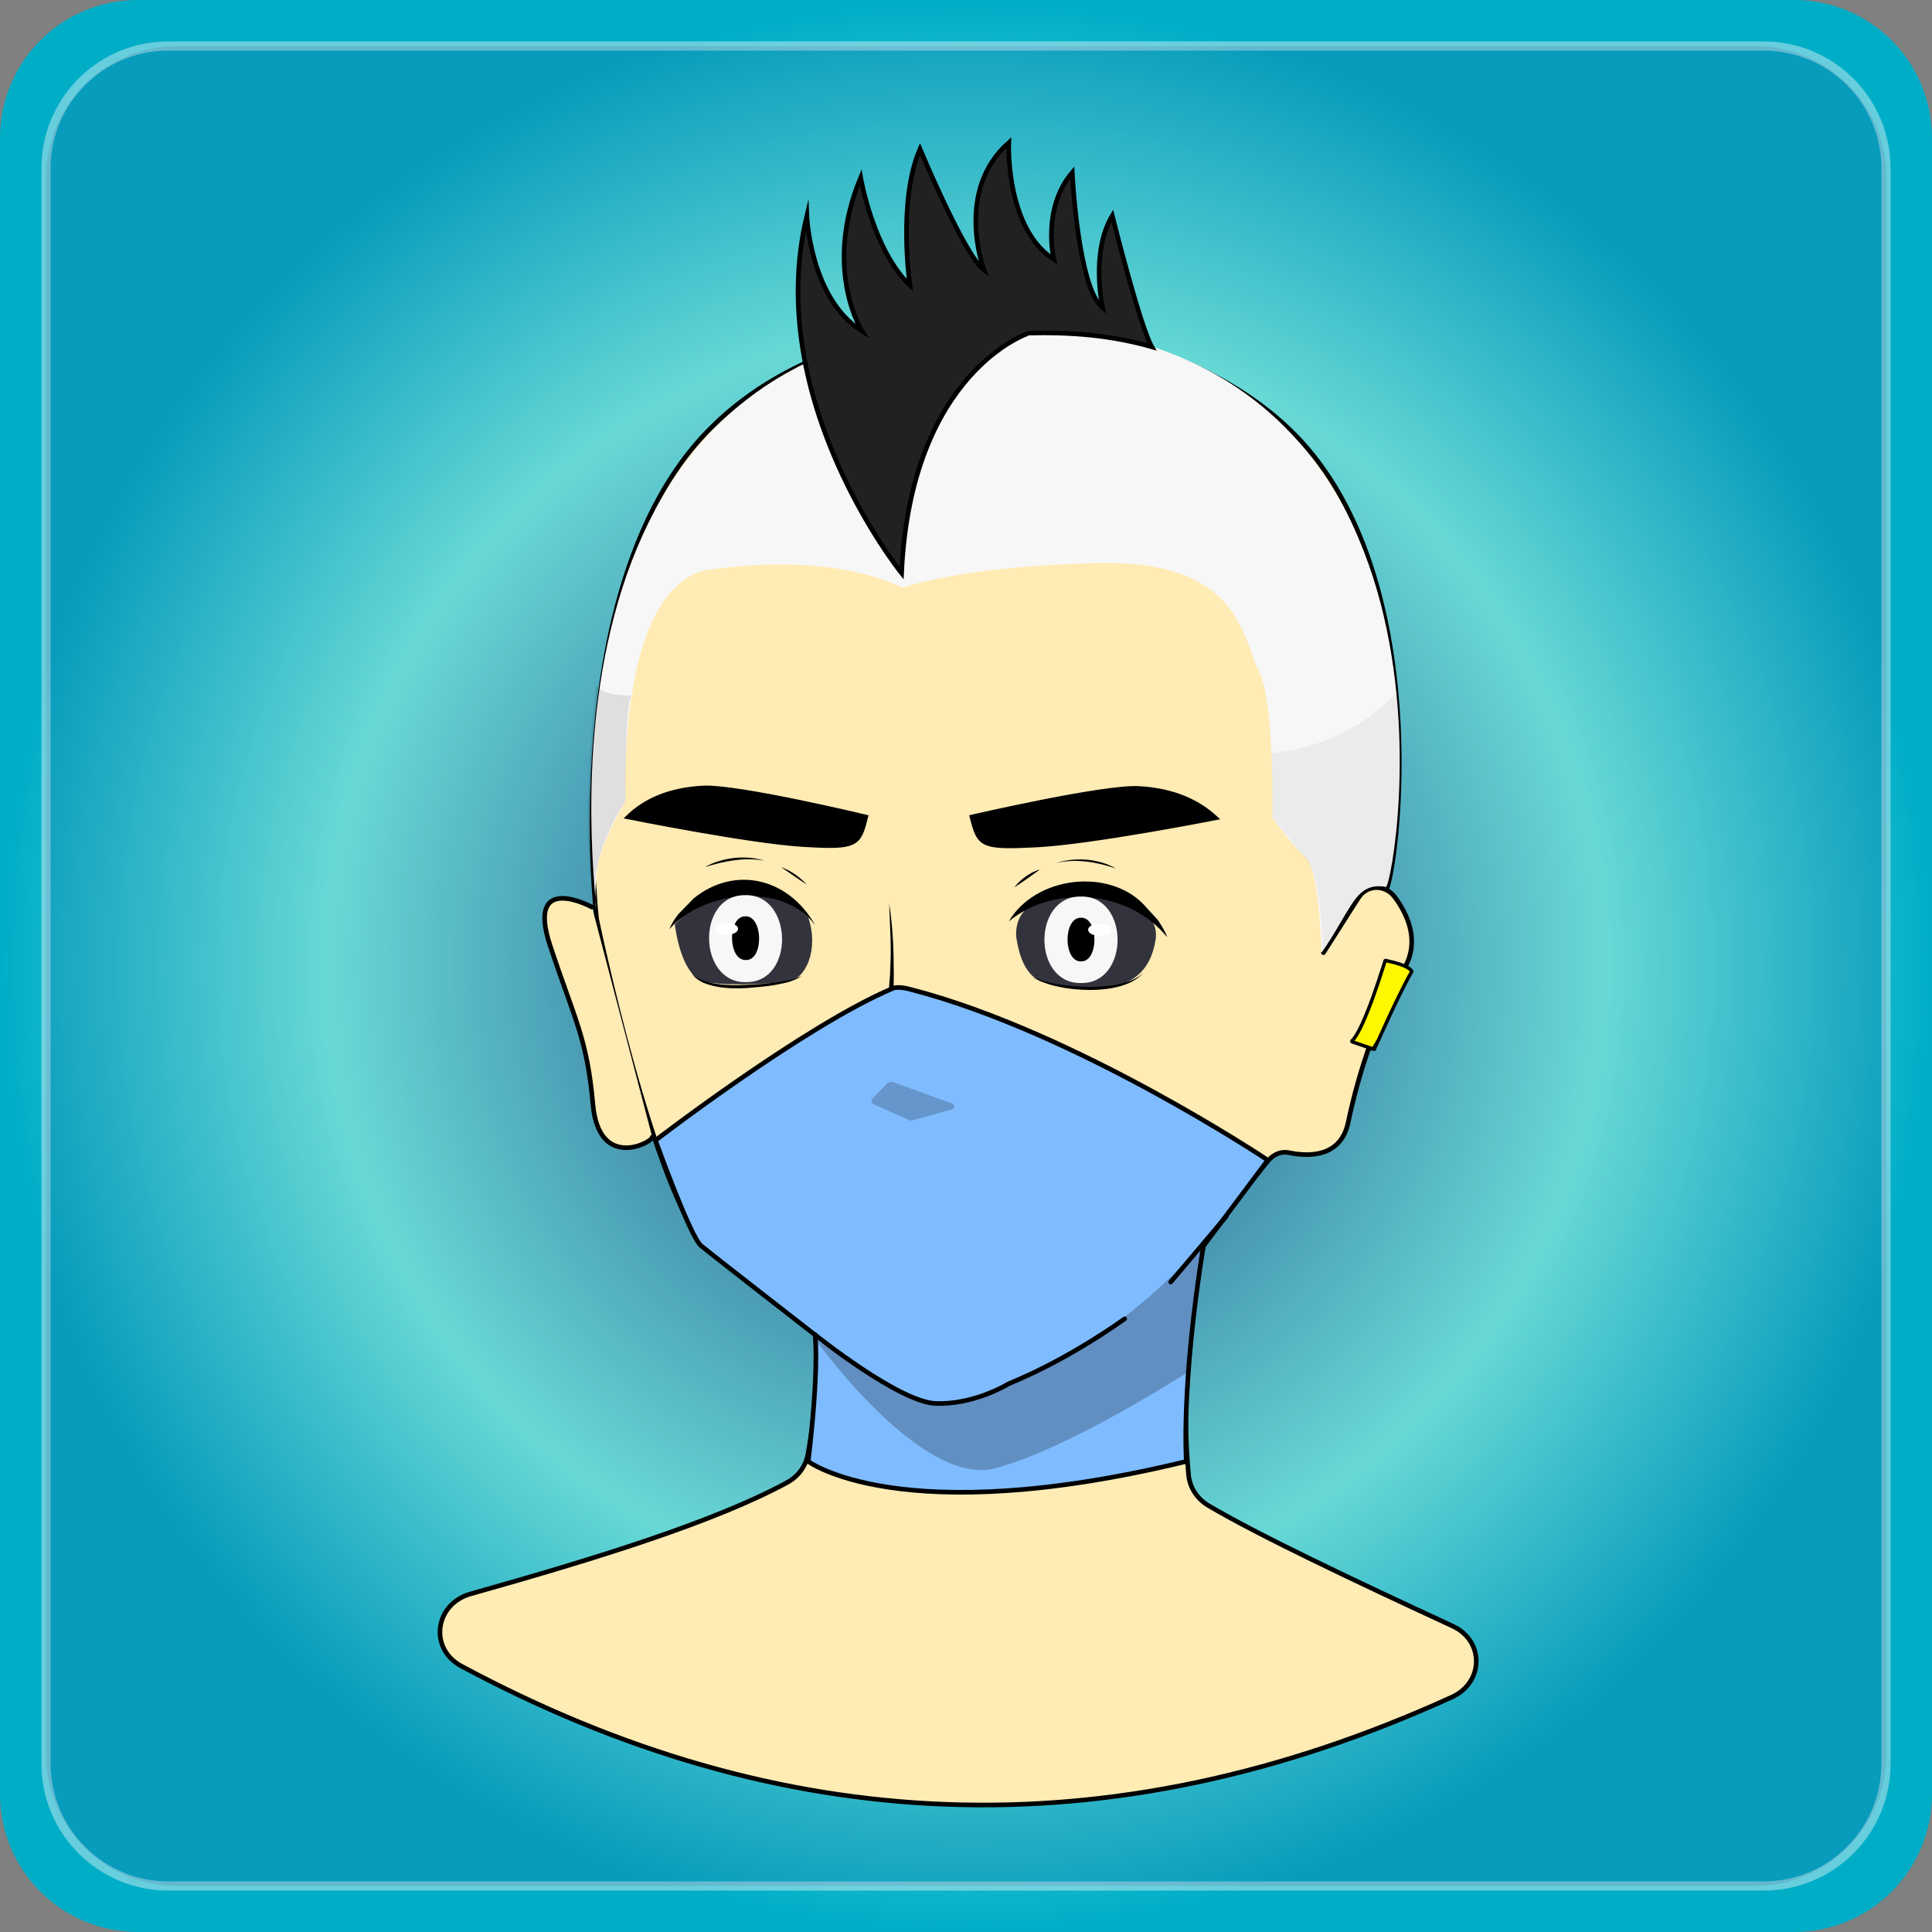 <svg version="1.1" xmlns="http://www.w3.org/2000/svg" x="0px" y="0px" viewBox="0 0 420 420" style="enable-background:new 0 0 420 420;" xml:space="preserve"><rect x="0" y="0" width="420" height="420" fill="#808080" stroke="none"/><g id="Background"><radialGradient id="gradient" cx="210" cy="-134.05" r="210.025" gradientTransform="matrix(1 0 0 -1 0 76)" gradientUnits="userSpaceOnUse"><style>.color-anim {animation: col 6s infinite;animation-timing-function: ease-in-out;}@keyframes col {0%,51% {stop-color:none} 52% {stop-color:#FFBAF7} 53%,100% {stop-color:none}}</style><stop offset='0' class='color-anim' style='stop-color:#1A4685'/><stop offset='0.66' style='stop-color:#6BF0E3'><animate attributeName='offset' dur='18s' values='0.54;0.8;0.54' repeatCount='indefinite' keyTimes='0;.4;1'/></stop><stop offset='1' style='stop-color:#00ADC7'><animate attributeName='offset' dur='18s' values='0.86;1;0.86' repeatCount='indefinite'/></stop></radialGradient><path fill="url(#gradient)" d="M390,420H30c-16.6,0-30-13.4-30-30V30C0,13.4,13.4,0,30,0h360c16.6,0,30,13.4,30,30v360C420,406.6,406.6,420,390,420z"/><path id="Border" opacity="0.4" fill="none" stroke="#FFFFFF" stroke-width="2" stroke-miterlimit="10" d="M383.4,410H36.6C21.9,410,10,398.1,10,383.4V36.6C10,21.9,21.9,10,36.6,10h346.8c14.7,0,26.6,11.9,26.6,26.6v346.8 C410,398.1,398.1,410,383.4,410z"/><path id="Mask" opacity="0.1" fill="#48005E" d="M381.4,410H38.6C22.8,410,10,397.2,10,381.4V38.6 C10,22.8,22.8,10,38.6,10h342.9c15.8,0,28.6,12.8,28.6,28.6v342.9C410,397.2,397.2,410,381.4,410z"/></g><g id="Body"><path fill-rule='evenodd' clip-rule='evenodd' fill='#FFEBB4' stroke='#000000' stroke-linecap='round' stroke-miterlimit='10' d='M177.1,287.1c0.8,9.6,0.3,19.3-1.5,29.2c-0.5,2.5-2.1,4.7-4.5,6c-15.7,8.5-41.1,16.4-68.8,24.2c-7.8,2.2-9.1,11.9-2,15.7c69,37,140.4,40.9,215.4,6.7c6.9-3.2,7-12.2,0.1-15.4c-21.4-9.9-42.1-19.7-53.1-26.2c-2.5-1.5-4-3.9-4.3-6.5c-0.7-7.4-0.9-16.1-0.3-25.5c0.7-10.8,2.5-20.3,4.4-28.2'/><path fill-rule='evenodd' clip-rule='evenodd' fill='#FFBE94' d='M177.1,289c0,0,23.2,33.7,39.3,29.5s40.9-20.5,40.9-20.5c1.2-8.7,2.4-17.5,3.5-26.2c-4.6,4.7-10.9,10.2-19,15.3c-10.8,6.8-21,10.4-28.5,12.4L177.1,289z'/><path fill-rule='evenodd' clip-rule='evenodd' fill='#FFEBB4' stroke='#000000' stroke-linecap='round' stroke-miterlimit='10' d='M301.3,193.6c2.5-4.6,10.7-68.1-19.8-99.1c-29.5-29.9-96-34-128.1-0.3s-23.7,105.6-23.7,105.6s12.4,59.8,24.2,72c0,0,32.3,24.8,40.7,29.5c8.4,4.8,16.4,2.2,16.4,2.2c15.4-5.7,25.1-10.9,33.3-17.4'/><path fill-rule='evenodd' clip-rule='evenodd' fill='#FFEBB4' stroke='#000000' stroke-linecap='round' stroke-miterlimit='10' d='M141.8,247.2c0.1,1.1-11.6,7.4-12.9-7.1c-1.3-14.5-3.9-18.2-9.3-34.5s9.1-8.4,9.1-8.4'/><path fill-rule='evenodd' clip-rule='evenodd' fill='#FFEBB4' stroke='#000000' stroke-linecap='round' stroke-miterlimit='10' d='M254.8,278.1c7-8.6,13.9-17.2,20.9-25.8c1.2-1.4,2.9-2.1,4.6-1.7c3.9,0.8,11.2,1.2,12.8-6.7c2.3-11,6.5-23.5,12.3-33.6c3.2-5.7,0.7-11.4-2.2-15.3c-2.1-2.8-6.1-2.7-7.9,0.2c-2.6,4-5,7.9-7.6,11.9'/><polygon fill-rule='evenodd' clip-rule='evenodd' fill='#FFEBB4' points='272,237.4 251.4,270.4 260.9,268.6 276.9,232.4'/><path d='M193.3,196.4c0.8,5.1,1,10.2,1,15.4c0,2.6-0.1,5.2-0.4,7.7c-0.3,2.6-0.7,5.1-1.3,7.6h-0.1c0.1-2.6,0.3-5.1,0.4-7.7c0.2-2.5,0.4-5.1,0.6-7.6c0.1-2.6,0.2-5.1,0.1-7.7C193.5,201.5,193.4,198.9,193.3,196.4L193.3,196.4z'/><path fill='#FFBE94' d='M197.8,242.8l-7.9-3.5c-0.4-0.2-0.5-0.7-0.2-1.1l3.2-3.3c0.4-0.4,1-0.5,1.5-0.3l12.7,4.6c0.6,0.2,0.6,1.1-0.1,1.3l-8.7,2.4C198.1,242.9,197.9,242.9,197.8,242.8z'/></g><g id="Mark"><path fill="#E83342" d="M195.5,285.7l17,8.9C212.5,294.6,206.1,288.4,195.5,285.7z"/><path fill="#E83342" d="M211.2,285.7l-17,8.9C194.1,294.6,200.6,288.4,211.2,285.7z"/></g><g id="Mouth"><line id="Poker" fill="none" stroke="#000000" stroke-linecap="round" stroke-miterlimit="10" x1="180" y1="263" x2="226" y2="263"/></g><g id="Eyes"><path fill='#33333D' d='M175.7,199.4c2.4,7.1-0.6,13.3-4.1,13.9 c-5,0.8-15.8,1-18.8,0c-5-1.7-6.1-12.4-6.1-12.4C156.6,191.4,165,189.5,175.7,199.4z'/><path d="M147.5,198.7c-0.8,1-1.5,2.1-2,3.3c7.5-8.5,24.7-10.3,31.7-0.9c-5.8-10.3-17.5-13-26.4-5.8"/><path d="M149.4,196.6c-0.2,0.2-0.4,0.4-0.6,0.6"/><path d="M166.2,187.1c-4.3-0.8-8.8,0.1-13,1.4C157,186.4,162,185.8,166.2,187.1z"/><path d="M169.8,188.5c2.2,0.8,4.1,2.2,5.6,3.8C173.5,191.1,171.6,189.7,169.8,188.5z"/><path d="M174.4,211.8c-0.2,0.5-0.8,0.8-1.2,1c-0.5,0.2-1,0.4-1.5,0.6c-1,0.3-2.1,0.5-3.1,0.7c-2.1,0.4-4.2,0.5-6.3,0.7 c-2.1,0.1-4.3,0.1-6.4-0.3c-1.1-0.2-2.1-0.5-3.1-0.9c-0.9-0.5-2-1.1-2.4-2.1c0.6,0.9,1.6,1.4,2.5,1.7c1,0.3,2,0.6,3,0.7 c2.1,0.3,4.2,0.3,6.2,0.2c2.1-0.1,4.2-0.2,6.3-0.5c1-0.1,2.1-0.3,3.1-0.5c0.5-0.1,1-0.2,1.5-0.4c0.2-0.1,0.5-0.2,0.7-0.3 C174.1,212.2,174.3,212.1,174.4,211.8z"/><path fill='#33333D' d='M220.9,203.6c0.5,3.1,1.7,9.6,7.1,10.1 c7,1.1,21,4.3,23.2-9.3c1.3-7.1-9.8-11.4-15.4-11.2C230.7,194.7,220.5,194.7,220.9,203.6z'/><path d="M250.4,198.6c-0.2-0.2-0.4-0.5-0.6-0.7"/><path d="M248.6,196.6c-7.6-7.9-23.4-6.2-29.3,3.7c10-8.2,26.2-6.7,34.4,3.4c0-0.3-0.7-1.8-2-3.7"/><path d="M229.6,187.6c4.2-1.3,9.1-1,13,1.2C238.4,187.4,234,186.6,229.6,187.6L229.6,187.6z"/><path d="M226.1,189c-1.8,1.3-3.7,2.7-5.6,3.9C221.9,191.1,224,189.6,226.1,189z"/><path d="M224.5,212.4c5.2,2.5,19.7,3.5,24-0.9C244.2,216.8,229.6,215.8,224.5,212.4z"/><path fill='#F7F7F7' d='M235,194.9c10.6-0.2,10.6,19,0,18.8C224.4,213.9,224.4,194.7,235,194.9z'/><path d="M235,199.5c3.9-0.1,3.9,9.6,0,9.5C231.1,209.1,231.1,199.4,235,199.5z"/><path fill="#FFFFFF" d="M239.1,200.9c3.4,0,3.4,2.5,0,2.5C235.7,203.4,235.7,200.8,239.1,200.9z"/><path fill='#F7F7F7' d='M161.9,194.6c10.5-0.4,11,18.9,0.4,18.9C151.7,213.9,151.3,194.6,161.9,194.6z'/><path d="M162,199.2c3.9-0.2,4.1,9.5,0.2,9.5C158.2,208.9,158.1,199.2,162,199.2z"/><path fill="#FFFFFF" d="M157.9,200.7c3.4-0.1,3.4,2.5,0,2.5C154.6,203.3,154.5,200.7,157.9,200.7z"/></g><g id="Eyebrow"><path fill-rule="evenodd" clip-rule="evenodd" stroke="#000000" stroke-miterlimit="10" d="M211.3,177.6c0,0,28.6-6.6,36.2-6.2c7.7,0.4,13,3,16.7,6.4c0,0-26.9,5.3-38.9,5.9C213.3,184.3,212.9,183.8,211.3,177.6z"/><path fill-rule="evenodd" clip-rule="evenodd" stroke="#000000" stroke-miterlimit="10" d="M188.2,177.6c0,0-27.9-6.7-35.4-6.3c-7.5,0.4-12.7,2.9-16.2,6.3c0,0,26.3,5.3,38,6C186.2,184.3,186.7,183.7,188.2,177.6z"/></g><g id="Earrings"><path d="M298.7,228.1l-4.7-1.6c0,0-0.1,0-0.1-0.1v-0.1c2.8-2.7,7.1-17.2,7.2-17.4c0-0.1,0.1-0.1,0.1-0.1l0,0c5.3,1.1,5.6,2.2,5.7,2.4c-3.1,5.4-8,16.7-8.1,16.8C298.9,228,298.8,228.1,298.7,228.1C298.8,228.1,298.8,228.1,298.7,228.1z" style="fill: #fff700;stroke: #000;stroke-miterlimit: 10;stroke-width: 0.75px"/></g><g id="Hair"><path fill='#F7F7F7' d='M287.3,207.1c0,0-0.4-17.7-3.4-20.6c-3.1-2.9-7.3-8.7-7.3-8.7s0.6-24.8-2.9-31.8c-3.6-7-3.9-24.3-35-23.6c-30.3,0.7-42.5,5.4-42.5,5.4s-14.2-8.2-43-3.8c-19.3,4.9-17.2,50.1-17.2,50.1s-5.6,9.5-6.2,14.8c-0.6,5.3-0.3,8.3-0.3,8.3c0.9-0.2-19.1-126.3,86.7-126.8c108.4-0.3,87.1,121.7,85.1,122.4C294.5,191.6,293.7,198,287.3,207.1z'/><path fill-rule="evenodd" clip-rule="evenodd" fill="#212121" stroke="#000000" stroke-miterlimit="10" d="M196,124.6c0,0-30.3-37.5-20.6-77.7c0,0,0.7,18,12,25.1c0,0-8.6-13.4-0.3-33.4c0,0,2.7,15.8,10.7,23.4c0,0-2.7-18.4,2.2-29.6c0,0,9.7,23.2,13.9,26.3c0,0-6.5-17.2,5.4-27.7c0,0-0.8,18.6,9.8,25.4c0,0-2.7-11,4-18.9c0,0,1.2,25.1,6.6,29.4c0,0-2.7-12,2.1-20c0,0,6,24,8.6,28.5c-9.1-2.6-17.9-3.2-26.6-3C223.7,72.3,198,80.8,196,124.6z"/><g id="Light" opacity="0.14"><ellipse transform="matrix(0.707 -0.707 0.707 0.707 0.16 226.596)" fill="#FFFFFF" cx="273.6" cy="113.1" rx="1.4" ry="5.3"/><ellipse transform="matrix(0.553 -0.833 0.833 0.553 32.097 254.487)" fill="#FFFFFF" cx="253.4" cy="97.3" rx="4.2" ry="16.3"/></g><path opacity="0.05" fill-rule="evenodd" clip-rule="evenodd" d="M276.4,163.7c0,0,0.2-1.9,0.2,14.1c0,0,6.5,7.5,8.5,11s2.6,17.8,2.6,17.8l7-11.2c0,0,1.8-3.2,6.6-2.6c0,0,5.6-13.1,2.2-42.2C303.5,150.6,294.2,162.1,276.4,163.7z"/><path opacity="0.1" fill-rule="evenodd" clip-rule="evenodd" d="M129.2,194.4c0,0-0.7-8.9,6.8-20.3c0,0-0.2-21.2,1.3-22.9c-3.7,0-6.7-0.5-7.7-2.4C129.6,148.8,125.8,181.5,129.2,194.4z"/></g><g id="Mask"><path fill="#7FBCFF" stroke="#000000" stroke-miterlimit="10" d=" M175.7,317.7c0,0,20,15.1,82.2,0c0,0-1.2-16.2,3.7-46.8l14-18.7c0,0-41.6-27.8-77.6-37.1c-1.1-0.3-3-0.7-4-0.2 c-19.1,8.1-51.5,33-51.5,33s7.5,20.9,9.9,22.9s24.8,19.4,24.8,19.4s0,0,0,0.1C177.3,291.2,178,298.3,175.7,317.7z"/><path fill="none" stroke="#000000" stroke-linecap="round" stroke-miterlimit="10" d="M177.1,290.1 c0,0,18.3,14.7,26.3,15s15.1-3.8,15.9-4.3c0.9-0.4,11.6-4.5,25.2-14.1"/><line fill="none" stroke="#000000" stroke-linecap="round" stroke-miterlimit="10" x1="266.6" y1="264.4" x2="254.5" y2="278.7"/><path opacity="0.21" d="M197.7,243.5l-7.9-3.5c-0.4-0.2-0.5-0.7-0.2-1.1l3.2-3.3 c0.4-0.4,1-0.5,1.5-0.3l12.7,4.6c0.6,0.2,0.6,1.1-0.1,1.3l-8.7,2.4C198,243.6,197.8,243.6,197.7,243.5z"/><path opacity="0.24" fill-rule="evenodd" clip-rule="evenodd" d="M177.2,291.1 c0,0,23,32.3,39.1,28.1s41.9-20.9,41.9-20.9c1.2-8.7,2.1-18.9,3.2-27.6c-4.6,4.7-12.8,13.2-20.9,18.3c-5,3.1-21.2,14.5-34.9,16 C198.3,305.8,177.2,291.1,177.2,291.1z"/></g></svg>